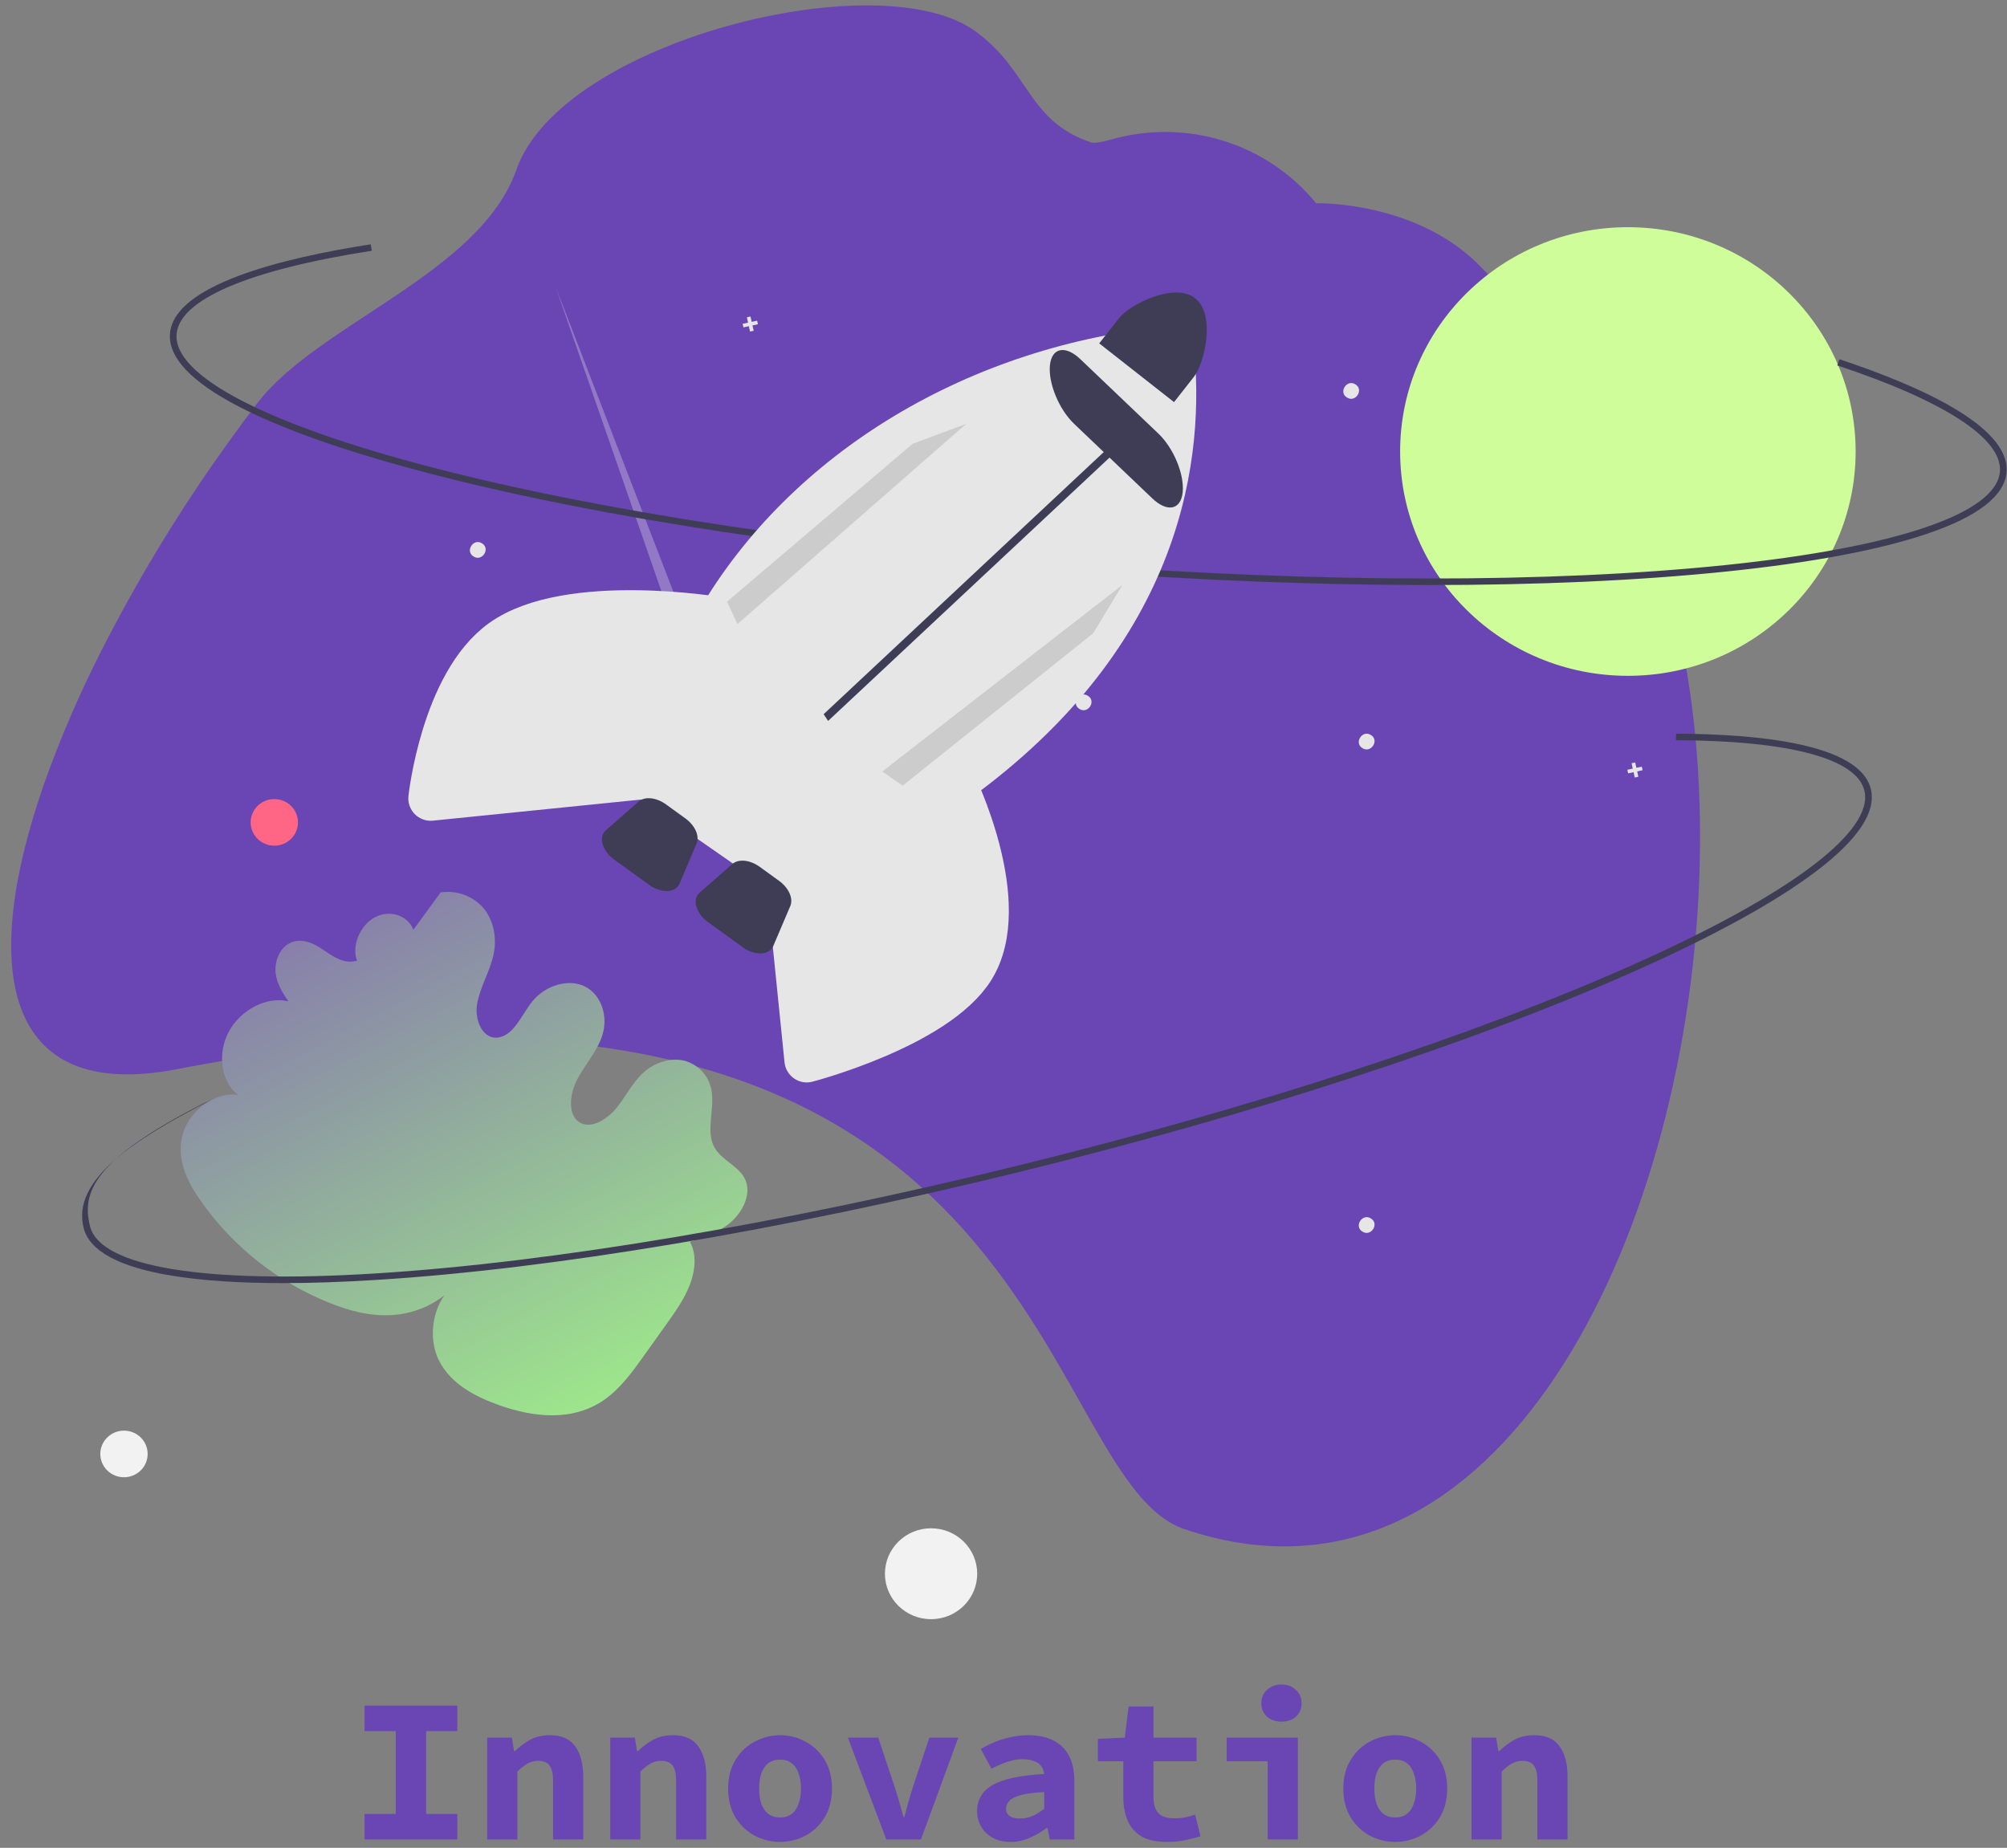 <svg width="164" height="151" viewBox="0 0 164 151" fill="none" xmlns="http://www.w3.org/2000/svg">
<rect x="0" y="0" width="164" height="151" fill="#808080" stroke="none"/>
<g clip-path="url(#clip0_2_2)">
<path d="M134.944 43.822C131.888 35.583 127.118 28.064 120.941 21.745C115.7 16.386 107.543 16.609 107.543 16.609L107.496 16.552C105.533 14.168 102.899 12.407 99.924 11.492C96.948 10.576 93.765 10.547 90.773 11.407C89.996 11.626 89.397 11.724 89.113 11.626C83.926 9.838 84.169 5.802 79.694 2.551C71.859 -3.141 45.868 3.379 42.203 13.854C39.233 22.344 25.974 26.459 21.02 32.953C20.245 33.968 19.485 34.995 18.74 36.034C18.391 36.517 18.045 37.003 17.703 37.493C14.194 42.499 11.045 47.741 8.281 53.181C6.469 56.736 4.893 60.403 3.565 64.159C-1.601 79.033 0.166 90.115 14.41 87.377C16.096 87.052 17.742 86.762 19.347 86.505C21.672 86.132 23.915 85.825 26.077 85.584C28.989 85.258 31.759 85.044 34.388 84.943C35.271 84.908 36.139 84.885 36.99 84.873C49.579 84.701 58.916 87.034 66.03 90.657C67.236 91.269 68.379 91.917 69.458 92.601C71.107 93.639 72.682 94.788 74.171 96.039C76.231 97.78 78.131 99.698 79.848 101.769L79.942 101.882C88.263 111.906 91.001 123.003 96.789 124.957C121.529 133.311 137.177 103.029 138.781 73.406C138.862 71.913 138.907 70.425 138.916 68.941C138.921 68.278 138.917 67.616 138.906 66.956C138.88 65.234 138.803 63.524 138.674 61.834C138.626 61.188 138.57 60.546 138.507 59.906C138.437 59.217 138.36 58.532 138.272 57.851C137.643 52.86 136.542 48.111 134.944 43.822Z" fill="#6946B3"/>
<path d="M111.325 61.132C112.023 61.59 112.737 60.5 112.026 60.063C111.328 59.605 110.614 60.695 111.325 61.132Z" fill="#E6E6E6"/>
<path d="M38.69 45.471C39.388 45.929 40.102 44.84 39.391 44.402C38.694 43.944 37.979 45.034 38.69 45.471Z" fill="#E6E6E6"/>
<path d="M88.198 57.928C88.896 58.386 89.61 57.297 88.899 56.859C88.201 56.401 87.487 57.491 88.198 57.928Z" fill="#E6E6E6"/>
<path d="M111.325 100.639C112.023 101.097 112.737 100.007 112.026 99.57C111.328 99.112 110.614 100.202 111.325 100.639Z" fill="#E6E6E6"/>
<path d="M110.06 32.48C110.757 32.938 111.472 31.849 110.76 31.411C110.063 30.953 109.348 32.043 110.06 32.48Z" fill="#E6E6E6"/>
<path d="M60.684 26.46L61.127 26.364L61.03 25.927L61.326 25.863L61.424 26.3L61.867 26.204L61.932 26.496L61.488 26.592L61.586 27.029L61.29 27.093L61.192 26.656L60.748 26.752L60.684 26.46Z" fill="#E6E6E6"/>
<path d="M132.976 62.903L133.42 62.807L133.323 62.37L133.619 62.306L133.716 62.743L134.16 62.647L134.225 62.939L133.781 63.035L133.878 63.472L133.582 63.536L133.485 63.099L133.041 63.194L132.976 62.903Z" fill="#E6E6E6"/>
<path d="M133.021 55.226C122.742 55.226 114.41 47.02 114.41 36.896C114.41 26.773 122.742 18.566 133.021 18.566C143.299 18.566 151.631 26.773 151.631 36.896C151.631 47.02 143.299 55.226 133.021 55.226Z" fill="#CFFD99"/>
<path opacity="0.3" d="M56.714 55.988L45.405 23.455L57.823 55.598C57.885 55.675 57.927 55.764 57.946 55.86C57.965 55.955 57.961 56.054 57.934 56.148C57.907 56.241 57.857 56.327 57.79 56.398C57.722 56.469 57.638 56.523 57.545 56.556C57.452 56.589 57.352 56.599 57.254 56.586C57.156 56.573 57.063 56.538 56.981 56.482C56.9 56.426 56.834 56.353 56.787 56.267C56.741 56.181 56.716 56.085 56.714 55.988Z" fill="#F0F0F0"/>
<path d="M27.886 36.596C30.1 37.32 32.554 38.032 35.249 38.731C49.188 42.346 67.872 45.166 87.859 46.671C107.845 48.176 126.747 48.187 141.082 46.702C148.065 45.978 153.588 44.938 157.498 43.609C161.637 42.202 163.813 40.506 163.963 38.57C164.256 34.797 156.697 31.477 150.305 29.355L150.131 29.861C158.91 32.774 163.63 35.853 163.422 38.529C163.158 41.938 154.994 44.723 141.025 46.171C126.722 47.653 107.855 47.641 87.9 46.139C67.945 44.636 49.295 41.822 35.387 38.215C21.804 34.693 14.165 30.718 14.43 27.309C14.65 24.478 20.314 22.057 30.381 20.49L30.296 19.963C22.982 21.101 14.198 23.293 13.889 27.268C13.739 29.204 15.627 31.206 19.501 33.216C21.71 34.362 24.516 35.493 27.886 36.596Z" fill="#3F3D56"/>
<path d="M22.415 69.107C21.347 69.107 20.481 68.254 20.481 67.202C20.481 66.15 21.347 65.297 22.415 65.297C23.483 65.297 24.349 66.15 24.349 67.202C24.349 68.254 23.483 69.107 22.415 69.107Z" fill="#FF6584"/>
<path d="M10.131 120.715C9.063 120.715 8.197 119.863 8.197 118.811C8.197 117.759 9.063 116.906 10.131 116.906C11.199 116.906 12.065 117.759 12.065 118.811C12.065 119.863 11.199 120.715 10.131 120.715Z" fill="#F2F2F2"/>
<path d="M76.081 132.312C73.999 132.312 72.311 130.65 72.311 128.599C72.311 126.548 73.999 124.886 76.081 124.886C78.163 124.886 79.851 126.548 79.851 128.599C79.851 130.65 78.163 132.312 76.081 132.312Z" fill="#F2F2F2"/>
<path d="M64.389 71.466L52.865 63.449C54.321 59.073 56.282 54.822 58.719 50.759C62.264 44.695 67.526 39.464 74.005 35.564C80.484 31.664 87.964 29.225 95.734 28.479C96.57 36.723 95.283 51.491 77.911 63.971C73.692 66.844 69.163 69.355 64.389 71.466Z" fill="#E6E6E6" stroke="#E6E6E6" stroke-width="3.658" stroke-linecap="round" stroke-linejoin="round"/>
<path d="M52.865 63.449L35.194 65.241C35.194 65.241 36.206 55.86 41.033 52.4C46.426 48.546 58.703 50.608 58.703 50.608" fill="#E6E6E6"/>
<path d="M52.865 63.449L35.194 65.241C35.194 65.241 36.206 55.86 41.033 52.4C46.426 48.546 58.703 50.608 58.703 50.608" stroke="#E6E6E6" stroke-width="3.658" stroke-linecap="round" stroke-linejoin="round"/>
<path d="M64.389 71.467L65.926 86.622C65.926 86.622 76.466 83.869 79.448 79.126C82.767 73.829 77.911 63.971 77.911 63.971" fill="#E6E6E6"/>
<path d="M64.389 71.467L65.926 86.622C65.926 86.622 76.466 83.869 79.448 79.126C82.767 73.829 77.911 63.971 77.911 63.971" stroke="#E6E6E6" stroke-width="3.658" stroke-linecap="round" stroke-linejoin="round"/>
<path d="M36.014 72.916L33.778 75.975C33.328 74.787 31.818 74.308 30.611 74.969C29.404 75.629 28.718 77.312 29.172 78.498C28.126 78.82 27.203 78.157 26.382 77.592C25.561 77.027 24.459 76.543 23.505 77.167C22.738 77.668 22.413 78.724 22.531 79.582C22.648 80.44 23.11 81.145 23.561 81.824C21.831 81.395 19.67 82.495 18.7 84.297C17.73 86.099 18.061 88.398 19.445 89.47C17.644 89.184 15.508 90.694 14.94 92.654C14.367 94.63 15.272 96.499 16.308 97.993C18.939 101.803 22.635 104.751 26.934 106.47C28.577 107.125 30.343 107.604 32.2 107.451C34.058 107.297 36.028 106.437 37.329 104.844C35.34 106.212 34.888 109.247 35.872 111.18C36.857 113.113 38.856 114.148 40.863 114.851C43.531 115.787 46.767 116.215 49.399 114.37C50.702 113.456 51.68 112.098 52.624 110.775L54.453 108.21C55.192 107.175 55.941 106.12 56.385 104.944C56.829 103.768 56.929 102.432 56.371 101.471C57.504 101.115 58.675 100.738 59.639 99.941C60.603 99.143 61.306 97.802 61.005 96.696C60.623 95.29 58.899 94.899 58.301 93.607C57.725 92.364 58.353 90.704 58.165 89.284C58.099 88.693 57.862 88.134 57.483 87.676C57.103 87.218 56.599 86.881 56.031 86.705C54.901 86.383 53.524 86.768 52.536 87.682C51.671 88.482 51.141 89.596 50.391 90.516C49.642 91.437 48.439 92.203 47.506 91.793C46.381 91.297 46.495 89.497 47.154 88.23C47.814 86.962 48.856 85.853 49.248 84.503C49.71 82.91 49.056 81.204 47.745 80.587C46.434 79.97 44.595 80.5 43.52 81.805C42.641 82.873 42.064 84.495 40.814 84.763C39.493 85.046 38.741 83.404 38.991 82.011C39.241 80.618 40.072 79.313 40.346 77.921C40.625 76.508 40.278 75.069 39.428 74.118C38.986 73.642 38.432 73.285 37.816 73.079C37.199 72.874 36.541 72.828 35.902 72.944" fill="url(#paint0_linear_2_2)"/>
<path d="M97.66 24.37C95.97 23.046 92.338 24.856 91.442 25.996L89.822 28.06L95.935 32.86L97.556 30.796C98.451 29.655 99.347 25.697 97.66 24.37Z" fill="#3F3D56"/>
<path d="M60.703 77.412L57.843 75.341C57.401 75.036 57.071 74.595 56.903 74.085C56.772 73.626 56.867 73.213 57.164 72.953L59.839 70.606C60.344 70.164 61.287 70.26 62.082 70.835L63.661 71.979C64.455 72.554 64.841 73.42 64.578 74.038L63.183 77.312C63.028 77.675 62.666 77.894 62.188 77.913C61.652 77.913 61.13 77.737 60.703 77.412Z" fill="#3F3D56"/>
<path d="M53.044 72.308L50.184 70.237C49.742 69.933 49.412 69.492 49.244 68.982C49.114 68.523 49.209 68.11 49.505 67.85L52.181 65.503C52.685 65.06 53.629 65.157 54.423 65.732L56.002 66.876C56.797 67.451 57.183 68.317 56.919 68.935L55.525 72.209C55.37 72.572 55.007 72.791 54.53 72.81C53.993 72.81 53.471 72.633 53.044 72.308Z" fill="#3F3D56"/>
<path d="M90.233 36.903L91.807 35.42L92.171 35.971L90.602 37.45L67.668 58.911L67.303 58.361" fill="#3F3D56"/>
<path d="M94.153 40.721L87.77 34.633C86.538 33.458 85.651 31.318 85.793 29.862C85.934 28.407 87.051 28.178 88.283 29.353L94.666 35.441C95.898 36.616 96.785 38.756 96.643 40.212C96.502 41.667 95.385 41.896 94.153 40.721Z" fill="#3F3D56"/>
<path d="M91.726 47.79L89.323 51.756L73.762 64.199L72.09 63.045L91.726 47.79Z" fill="#CCCCCC"/>
<path d="M78.957 34.632L74.577 36.261L59.408 49.167L60.261 50.997L78.957 34.632Z" fill="#CCCCCC"/>
<path d="M23.103 104.85C25.436 104.85 27.993 104.763 30.774 104.589C45.159 103.69 63.792 100.562 83.241 95.782C102.689 91.002 120.63 85.141 133.758 79.278C140.153 76.423 145.061 73.72 148.346 71.244C151.823 68.623 153.345 66.339 152.867 64.454C151.937 60.783 143.701 59.98 136.955 59.953L136.953 60.486C146.216 60.524 151.681 61.979 152.341 64.584C153.182 67.901 146.327 73.08 133.534 78.792C120.435 84.641 102.527 90.491 83.11 95.264C63.692 100.036 45.093 103.159 30.739 104.057C16.722 104.934 8.2 103.534 7.36 100.216C6.662 97.462 7.59 94.769 16.641 90.156L17.327 89.846C10.751 93.198 5.854 96.477 6.834 100.346C7.311 102.23 9.744 103.543 14.064 104.247C16.527 104.649 19.551 104.85 23.103 104.85Z" fill="#3F3D56"/>
<path d="M29.79 150.312V148.232H32.339V141.458H29.79V139.379H37.369V141.458H34.82V148.232H37.369V150.312H29.79ZM39.811 150.312V141.995H41.823L42.007 143.101H42.074C42.432 142.744 42.84 142.436 43.298 142.179C43.768 141.922 44.316 141.794 44.942 141.794C45.881 141.794 46.568 142.095 47.004 142.699C47.44 143.303 47.658 144.13 47.658 145.181V150.312H45.193V145.499C45.193 144.94 45.098 144.532 44.908 144.275C44.729 144.018 44.416 143.889 43.969 143.889C43.634 143.889 43.337 143.968 43.08 144.124C42.834 144.27 42.566 144.482 42.276 144.761V150.312H39.811ZM49.865 150.312V141.995H51.877L52.061 143.101H52.128C52.486 142.744 52.894 142.436 53.352 142.179C53.822 141.922 54.37 141.794 54.996 141.794C55.935 141.794 56.622 142.095 57.058 142.699C57.494 143.303 57.712 144.13 57.712 145.181V150.312H55.247V145.499C55.247 144.94 55.152 144.532 54.962 144.275C54.783 144.018 54.47 143.889 54.023 143.889C53.688 143.889 53.392 143.968 53.135 144.124C52.889 144.27 52.62 144.482 52.33 144.761V150.312H49.865ZM63.742 150.513C63.015 150.513 62.328 150.345 61.679 150.01C61.031 149.663 60.506 149.166 60.103 148.517C59.701 147.858 59.5 147.07 59.5 146.153C59.5 145.236 59.701 144.454 60.103 143.806C60.506 143.146 61.031 142.649 61.679 142.313C62.328 141.967 63.015 141.794 63.742 141.794C64.469 141.794 65.156 141.967 65.804 142.313C66.453 142.649 66.978 143.146 67.38 143.806C67.783 144.454 67.984 145.236 67.984 146.153C67.984 147.07 67.783 147.858 67.38 148.517C66.978 149.166 66.453 149.663 65.804 150.01C65.156 150.345 64.469 150.513 63.742 150.513ZM63.742 148.517C64.122 148.517 64.435 148.422 64.681 148.232C64.938 148.042 65.128 147.768 65.251 147.411C65.385 147.053 65.452 146.634 65.452 146.153C65.452 145.672 65.385 145.253 65.251 144.896C65.128 144.538 64.938 144.264 64.681 144.074C64.435 143.884 64.122 143.789 63.742 143.789C63.362 143.789 63.043 143.884 62.786 144.074C62.54 144.264 62.35 144.538 62.216 144.896C62.093 145.253 62.032 145.672 62.032 146.153C62.032 146.634 62.093 147.053 62.216 147.411C62.35 147.768 62.54 148.042 62.786 148.232C63.043 148.422 63.362 148.517 63.742 148.517ZM72.421 150.312L69.285 141.995H71.767L73.075 145.918C73.209 146.332 73.338 146.751 73.461 147.176C73.584 147.601 73.707 148.037 73.829 148.484H73.897C74.019 148.037 74.137 147.601 74.249 147.176C74.372 146.751 74.5 146.332 74.634 145.918L75.942 141.995H78.306L75.255 150.312H72.421ZM82.576 150.513C82.017 150.513 81.531 150.401 81.117 150.177C80.715 149.954 80.401 149.652 80.178 149.272C79.954 148.892 79.843 148.467 79.843 147.998C79.843 147.07 80.262 146.36 81.1 145.868C81.95 145.376 83.358 145.074 85.326 144.963C85.292 144.706 85.208 144.488 85.074 144.309C84.94 144.13 84.744 143.996 84.487 143.906C84.241 143.806 83.928 143.755 83.548 143.755C83.28 143.755 83.012 143.789 82.743 143.856C82.475 143.912 82.196 144.001 81.905 144.124C81.626 144.236 81.329 144.37 81.016 144.527L80.144 142.917C80.524 142.693 80.921 142.498 81.335 142.33C81.76 142.162 82.196 142.034 82.643 141.944C83.101 141.844 83.565 141.794 84.034 141.794C84.817 141.794 85.488 141.933 86.047 142.213C86.606 142.481 87.036 142.895 87.338 143.454C87.639 144.001 87.79 144.7 87.79 145.549V150.312H85.778L85.594 149.373H85.527C85.113 149.686 84.655 149.954 84.152 150.177C83.649 150.401 83.123 150.513 82.576 150.513ZM83.364 148.601C83.733 148.601 84.079 148.529 84.403 148.383C84.728 148.227 85.035 148.037 85.326 147.813V146.438C84.51 146.483 83.872 146.567 83.414 146.69C82.967 146.813 82.654 146.969 82.475 147.159C82.296 147.349 82.207 147.567 82.207 147.813C82.207 147.981 82.251 148.126 82.341 148.249C82.442 148.372 82.576 148.461 82.743 148.517C82.922 148.573 83.129 148.601 83.364 148.601ZM95.38 150.513C94.497 150.513 93.792 150.362 93.267 150.06C92.753 149.747 92.378 149.317 92.144 148.769C91.909 148.221 91.791 147.584 91.791 146.857V143.923H89.712V142.095L91.909 141.995L92.227 139.446H94.256V141.995H97.777V143.923H94.256V146.841C94.256 147.254 94.318 147.59 94.441 147.847C94.564 148.104 94.754 148.294 95.011 148.417C95.268 148.529 95.598 148.584 96 148.584C96.324 148.584 96.621 148.557 96.889 148.501C97.157 148.445 97.414 148.372 97.66 148.283L98.096 150.06C97.727 150.172 97.319 150.272 96.872 150.362C96.436 150.462 95.939 150.513 95.38 150.513ZM103.589 150.312V143.923H100.236V141.995H106.054V150.312H103.589ZM104.713 140.687C104.243 140.687 103.852 140.553 103.539 140.284C103.226 140.005 103.069 139.642 103.069 139.195C103.069 138.736 103.226 138.367 103.539 138.088C103.852 137.797 104.243 137.652 104.713 137.652C105.193 137.652 105.585 137.797 105.886 138.088C106.199 138.367 106.356 138.736 106.356 139.195C106.356 139.642 106.199 140.005 105.886 140.284C105.585 140.553 105.193 140.687 104.713 140.687ZM114.012 150.513C113.286 150.513 112.598 150.345 111.95 150.01C111.301 149.663 110.776 149.166 110.374 148.517C109.971 147.858 109.77 147.07 109.77 146.153C109.77 145.236 109.971 144.454 110.374 143.806C110.776 143.146 111.301 142.649 111.95 142.313C112.598 141.967 113.286 141.794 114.012 141.794C114.739 141.794 115.426 141.967 116.075 142.313C116.723 142.649 117.248 143.146 117.651 143.806C118.053 144.454 118.254 145.236 118.254 146.153C118.254 147.07 118.053 147.858 117.651 148.517C117.248 149.166 116.723 149.663 116.075 150.01C115.426 150.345 114.739 150.513 114.012 150.513ZM114.012 148.517C114.392 148.517 114.705 148.422 114.951 148.232C115.208 148.042 115.398 147.768 115.521 147.411C115.655 147.053 115.723 146.634 115.723 146.153C115.723 145.672 115.655 145.253 115.521 144.896C115.398 144.538 115.208 144.264 114.951 144.074C114.705 143.884 114.392 143.789 114.012 143.789C113.632 143.789 113.314 143.884 113.056 144.074C112.811 144.264 112.621 144.538 112.486 144.896C112.363 145.253 112.302 145.672 112.302 146.153C112.302 146.634 112.363 147.053 112.486 147.411C112.621 147.768 112.811 148.042 113.056 148.232C113.314 148.422 113.632 148.517 114.012 148.517ZM120.243 150.312V141.995H122.255L122.44 143.101H122.507C122.865 142.744 123.273 142.436 123.731 142.179C124.2 141.922 124.748 141.794 125.374 141.794C126.313 141.794 127.001 142.095 127.437 142.699C127.873 143.303 128.091 144.13 128.091 145.181V150.312H125.626V145.499C125.626 144.94 125.531 144.532 125.341 144.275C125.162 144.018 124.849 143.889 124.402 143.889C124.066 143.889 123.77 143.968 123.513 144.124C123.267 144.27 122.999 144.482 122.708 144.761V150.312H120.243Z" fill="#6946B3"/>
</g>
<defs>
<linearGradient id="paint0_linear_2_2" x1="38.09" y1="132.894" x2="-0.661" y2="60.134" gradientUnits="userSpaceOnUse">
<stop stop-color="#A2FF84"/>
<stop offset="1" stop-color="#7C43BD"/>
</linearGradient>
<clipPath id="clip0_2_2">
<rect width="164" height="151" fill="white"/>
</clipPath>
</defs>
</svg>
